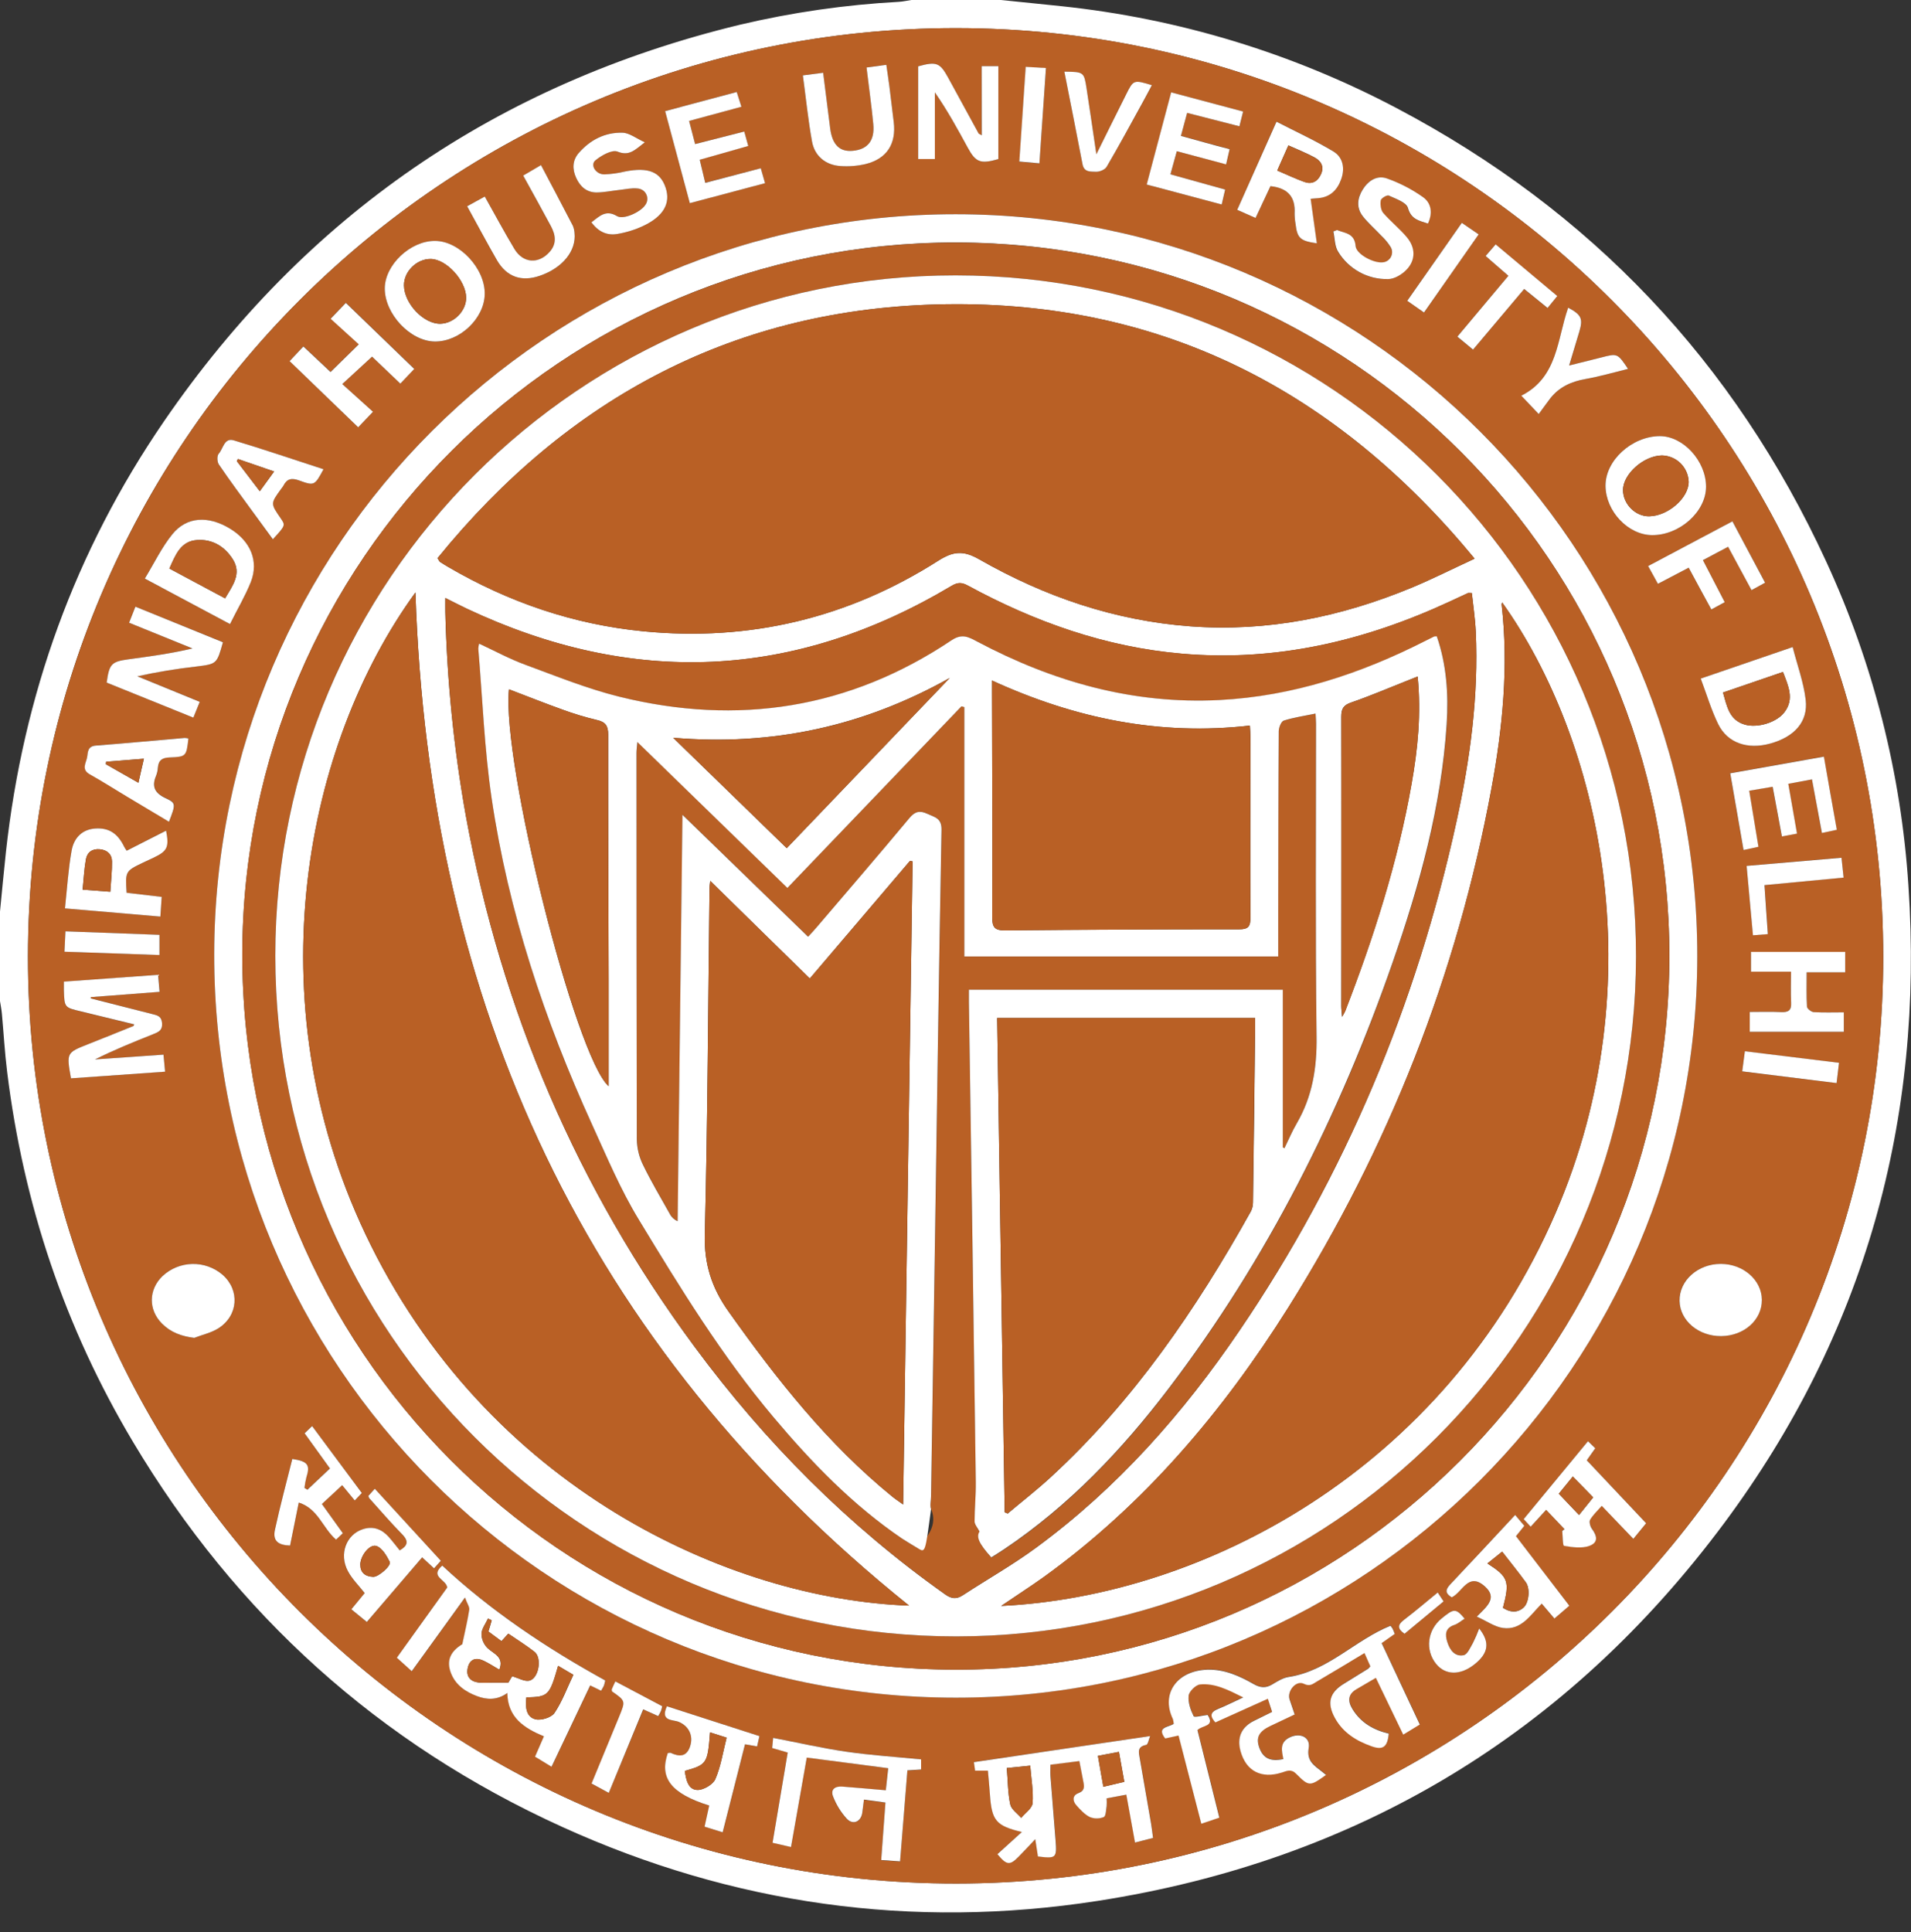 <svg width="91" height="92" viewBox="0 0 91 92" fill="none" xmlns="http://www.w3.org/2000/svg">
<rect x="0" y="0" width="91" height="92" fill="#333333" stroke="none"/>
<g clip-path="url(#clip0_618_17)">
<path d="M0 43.401C0.094 42.447 0.181 41.492 0.285 40.539C1.105 33.093 3.571 26.241 7.808 20.061C14.527 10.27 23.672 3.975 35.241 1.176C37.725 0.589 40.256 0.225 42.805 0.087C43.005 0.075 43.199 0.029 43.401 0H47.66C48.616 0.101 49.572 0.19 50.527 0.293C56.123 0.879 61.554 2.531 66.528 5.16C75.766 10.035 82.576 17.223 86.956 26.722C89.201 31.583 90.53 36.816 90.877 42.159C91.629 53.337 88.786 63.522 82.106 72.513C74.642 82.552 64.635 88.585 52.258 90.504C43.436 91.871 34.897 90.672 26.764 86.976C18.05 83.015 11.242 76.876 6.335 68.651C3.087 63.208 1.115 57.317 0.34 51.03C0.225 50.108 0.174 49.181 0.089 48.255C0.071 48.055 0.03 47.863 0 47.66V43.401ZM89.677 45.536C89.667 21.123 69.917 1.349 45.531 1.339C21.129 1.328 1.342 21.113 1.33 45.542C1.318 69.896 21.147 89.689 45.54 89.675C69.916 89.662 89.688 69.889 89.677 45.536Z" fill="white"/>
<path d="M89.677 45.536C89.688 69.889 69.916 89.662 45.54 89.675C21.147 89.689 1.318 69.896 1.333 45.542C1.345 21.116 21.132 1.328 45.531 1.339C69.917 1.349 89.667 21.123 89.677 45.536ZM45.507 80.825C64.983 80.835 80.805 65.029 80.823 45.542C80.842 26.035 65.035 10.211 45.517 10.198C26.061 10.188 10.223 25.992 10.201 45.429C10.18 64.985 25.971 80.82 45.507 80.827V80.825ZM60.577 81.503L59.734 81.909C59.119 82.213 58.895 82.709 59.081 83.368C59.347 84.315 60.072 84.686 61.051 84.376C61.289 84.3 61.485 84.192 61.73 84.441C62.339 85.055 62.382 85.039 63.15 84.491C63.082 84.436 63.018 84.383 62.953 84.332C62.589 84.047 62.214 83.825 62.324 83.211C62.415 82.695 61.911 82.471 61.42 82.704C60.929 82.937 61.041 83.348 61.116 83.736C60.499 83.872 60.146 83.695 59.967 83.18C59.802 82.708 59.956 82.415 60.503 82.158C60.88 81.981 61.257 81.801 61.655 81.613C61.565 81.345 61.49 81.123 61.414 80.903C61.278 80.504 61.718 79.969 62.09 80.151C62.395 80.299 62.524 80.151 62.705 80.05C63.455 79.61 64.198 79.158 64.979 78.689C65.096 78.952 65.182 79.145 65.258 79.319C65.229 79.361 65.195 79.399 65.157 79.433C64.771 79.675 64.383 79.915 63.995 80.153C63.319 80.571 63.183 81.077 63.569 81.776C63.954 82.475 64.597 82.875 65.333 83.134C65.863 83.32 66.08 83.16 66.136 82.525C65.414 82.354 64.799 82.006 64.4 81.346C64.171 80.967 64.198 80.643 64.608 80.404C64.897 80.238 65.184 80.066 65.521 79.87C65.961 80.782 66.382 81.656 66.825 82.574L67.614 82.091L65.798 78.216L66.421 77.777C66.383 77.675 66.357 77.602 66.32 77.529C66.29 77.48 66.256 77.433 66.219 77.389C64.519 78.078 63.244 79.544 61.364 79.829C61.091 79.87 60.83 80.039 60.584 80.185C60.272 80.371 60.011 80.342 59.697 80.164C59.019 79.776 58.304 79.454 57.498 79.48C56.07 79.524 55.267 80.613 55.854 81.826C55.878 81.902 55.891 81.981 55.894 82.061C55.635 82.23 55.055 82.201 55.489 82.754L56.126 82.617C56.489 84.019 56.845 85.398 57.211 86.816L58.068 86.526C57.712 85.106 57.366 83.718 57.026 82.357C57.248 82.119 57.881 82.2 57.51 81.635C57.273 81.661 56.881 81.767 56.847 81.697C56.699 81.398 56.571 81.037 56.607 80.717C56.631 80.514 56.941 80.204 57.147 80.185C57.852 80.116 58.472 80.434 59.206 80.8C58.729 81.022 58.374 81.206 58.006 81.352C57.638 81.498 57.61 81.697 57.879 81.991L60.379 80.865C60.447 81.109 60.506 81.291 60.577 81.505V81.503ZM21.295 75.583L18.905 78.923L19.615 79.564L22.15 76.056C22.258 76.345 22.377 76.501 22.353 76.635C22.274 77.153 22.15 77.664 22.021 78.279C21.462 78.619 21.255 79.041 21.474 79.633C21.693 80.225 22.173 80.546 22.716 80.749C23.182 80.927 23.681 80.957 24.165 80.603C24.187 81.771 24.967 82.277 25.908 82.665L25.485 83.635L26.271 84.115L28.11 80.242L28.629 80.495C28.678 80.417 28.723 80.337 28.765 80.254C28.791 80.173 28.811 80.09 28.826 80.007C26.041 78.469 23.402 76.711 21.066 74.537C20.441 75.081 21.253 75.188 21.295 75.583ZM54.766 82.654L46.381 83.89C46.396 83.998 46.416 84.138 46.439 84.296H47.048C47.081 84.686 47.119 85.053 47.144 85.421C47.229 86.672 47.425 86.919 48.665 87.216L47.502 88.271C47.948 88.807 48.097 88.816 48.516 88.385C48.759 88.137 48.996 87.879 49.304 87.558L49.43 88.379C50.292 88.489 50.335 88.453 50.274 87.641C50.194 86.614 50.107 85.589 50.028 84.563C50.014 84.371 50.028 84.176 50.028 84.012L51.403 83.84C51.468 84.181 51.526 84.494 51.589 84.805C51.636 85.045 51.674 85.246 51.357 85.367C51.066 85.476 51.077 85.738 51.262 85.946C51.448 86.154 51.658 86.384 51.904 86.504C52.117 86.59 52.354 86.59 52.566 86.504C52.668 86.463 52.668 86.172 52.702 85.99C52.712 85.865 52.712 85.739 52.702 85.613L53.643 85.444C53.788 86.241 53.919 86.965 54.057 87.724L54.911 87.504C54.875 87.247 54.853 87.03 54.816 86.817C54.639 85.786 54.461 84.755 54.28 83.725C54.23 83.44 54.141 83.157 54.584 83.075C54.669 83.058 54.71 82.791 54.767 82.654H54.766ZM42.293 84.186C42.251 84.564 42.216 84.891 42.178 85.24C41.451 85.178 40.781 85.118 40.111 85.066C39.772 85.038 39.532 85.196 39.667 85.535C39.818 85.928 40.041 86.289 40.325 86.6C40.629 86.916 41.011 86.728 41.063 86.296C41.085 86.104 41.112 85.913 41.141 85.687L42.164 85.827C42.095 86.759 42.029 87.641 41.961 88.565L42.861 88.628C42.98 87.15 43.094 85.727 43.21 84.295L43.862 84.254V83.76C42.655 83.641 41.474 83.565 40.306 83.395C39.137 83.226 38.001 82.964 36.817 82.737C36.799 82.928 36.785 83.071 36.77 83.219L37.51 83.435C37.268 84.871 37.031 86.28 36.788 87.731L37.667 87.934C37.926 86.466 38.174 85.061 38.418 83.675L42.293 84.186ZM3.38 51.339L7.861 51.02L7.785 50.209L4.523 50.439C5.443 49.98 6.375 49.601 7.31 49.229C7.558 49.128 7.752 49.044 7.716 48.698C7.683 48.37 7.48 48.337 7.247 48.278C6.271 48.032 5.295 47.782 4.32 47.533L4.325 47.472L7.605 47.221C7.579 46.924 7.559 46.696 7.534 46.41L3.042 46.739C3.042 46.923 3.042 47.043 3.042 47.155C3.067 47.967 3.068 47.967 3.832 48.149L6.389 48.776C6.359 48.831 6.355 48.852 6.344 48.856C5.625 49.146 4.906 49.438 4.185 49.722C3.164 50.121 3.163 50.118 3.38 51.339ZM60.498 8.863C61.349 8.954 61.688 9.397 61.643 10.161C61.643 10.331 61.658 10.501 61.689 10.668C61.773 11.342 61.913 11.472 62.703 11.586C62.601 10.884 62.508 10.191 62.408 9.465L62.76 9.431C63.336 9.385 63.677 9.04 63.865 8.528C64.052 8.016 63.949 7.487 63.5 7.21C62.634 6.687 61.706 6.264 60.785 5.79L58.916 9.99L59.792 10.377L60.498 8.863ZM3.094 43.249L7.636 43.64C7.659 43.29 7.678 43.012 7.7 42.703L6.031 42.506C5.965 41.484 5.967 41.479 6.811 41.07L7.312 40.829C7.966 40.516 8.056 40.331 7.905 39.545L6.035 40.503C5.993 40.445 5.954 40.385 5.918 40.323C5.606 39.672 5.179 39.401 4.534 39.446C3.97 39.484 3.529 39.829 3.409 40.504C3.252 41.392 3.197 42.299 3.094 43.249ZM31.757 81.237C31.421 81.965 32.043 81.862 32.324 81.98C32.798 82.183 33.034 82.623 32.862 83.146C32.691 83.669 32.348 83.644 31.943 83.456C31.904 83.438 31.847 83.456 31.803 83.465C31.385 84.656 31.97 85.399 33.775 85.962C33.704 86.282 33.634 86.607 33.554 86.97L34.415 87.237C34.78 85.8 35.131 84.421 35.481 83.047L36.057 83.148C36.094 82.982 36.129 82.831 36.167 82.658L31.757 81.237ZM46.748 3.149V6.442C46.646 6.384 46.609 6.375 46.596 6.352C46.109 5.464 45.623 4.575 45.138 3.685C44.757 2.985 44.589 2.919 43.719 3.158V7.57H44.517V4.397C45.125 5.262 45.603 6.148 46.086 7.033C46.465 7.731 46.688 7.818 47.541 7.574V3.149H46.748ZM6.447 28.885L6.148 29.649L9.167 30.873C8.136 31.118 7.121 31.253 6.106 31.391C5.308 31.499 5.201 31.613 5.079 32.499L9.211 34.164L9.515 33.414L6.541 32.197C7.469 31.993 8.408 31.837 9.353 31.731C10.328 31.609 10.328 31.614 10.619 30.577L6.447 28.885ZM10.952 29.712C11.304 29.007 11.677 28.38 11.939 27.71C12.33 26.715 11.925 25.761 10.945 25.168C9.908 24.54 8.886 24.591 8.2 25.439C7.693 26.068 7.335 26.819 6.892 27.546L10.952 29.712ZM80.989 32.308C81.275 33.066 81.49 33.798 81.821 34.474C82.264 35.377 83.221 35.698 84.301 35.399C85.451 35.082 86.108 34.363 85.987 33.323C85.886 32.486 85.588 31.674 85.367 30.807L80.989 32.308ZM72.15 72.128C71.085 73.274 70.071 74.366 69.05 75.439C68.781 75.721 68.852 75.881 69.127 76.048C69.646 75.799 69.915 74.818 70.707 75.53C71.315 76.074 70.818 76.471 70.32 76.967C70.801 77.183 71.167 77.452 71.564 77.507C72.442 77.627 72.871 76.891 73.412 76.347L74.016 77.057L74.725 76.448L72.185 73.136L72.581 72.644L72.15 72.128ZM9.251 63.696C9.638 63.546 10.062 63.457 10.403 63.238C11.351 62.63 11.425 61.423 10.599 60.693C10.197 60.35 9.684 60.166 9.156 60.178C8.628 60.19 8.123 60.396 7.737 60.757C7.071 61.4 7.058 62.356 7.711 63.013C8.125 63.43 8.634 63.62 9.251 63.696ZM81.959 63.613C83.05 63.602 83.9 62.845 83.893 61.889C83.888 60.947 83.009 60.177 81.937 60.177C80.845 60.177 79.957 60.972 79.975 61.936C79.996 62.871 80.882 63.623 81.963 63.613H81.959ZM81.237 23.176C81.237 21.947 80.147 20.758 79.028 20.765C77.703 20.774 76.437 21.936 76.449 23.133C76.461 24.329 77.523 25.465 78.663 25.477C79.978 25.488 81.241 24.36 81.241 23.176H81.237ZM20.712 11.47C19.543 11.47 18.331 12.61 18.323 13.726C18.314 14.949 19.534 16.25 20.702 16.261C21.891 16.276 23.061 15.167 23.083 14.007C23.104 12.789 21.877 11.474 20.712 11.47ZM83.323 49.123H87.802V48.198C87.301 48.198 86.83 48.215 86.363 48.186C86.247 48.178 86.051 48.022 86.046 47.926C86.015 47.395 86.031 46.861 86.031 46.292H87.866V45.319H83.382V46.263H85.282C85.282 46.802 85.263 47.277 85.288 47.741C85.308 48.111 85.149 48.202 84.81 48.186C84.325 48.161 83.84 48.179 83.318 48.179L83.323 49.123ZM19.064 18.264L19.728 17.554L16.471 14.411L15.747 15.167C16.211 15.589 16.642 15.978 17.087 16.384L15.743 17.702L14.448 16.485L13.791 17.194L17.054 20.343L17.758 19.604L16.296 18.285L17.715 16.979L19.064 18.264ZM74.504 72.803L74.391 72.877C74.418 73.126 74.41 73.578 74.479 73.587C74.873 73.656 75.324 73.722 75.683 73.587C76.099 73.435 76.079 73.14 75.794 72.756C75.717 72.655 75.664 72.433 75.721 72.34C75.863 72.105 76.074 71.911 76.275 71.68L77.778 73.264L78.386 72.522L75.562 69.525L75.968 68.952L75.62 68.617L72.559 72.326L72.892 72.686L73.628 71.881L74.504 72.803ZM35.441 6.263L33.101 6.858C32.999 6.463 32.911 6.129 32.814 5.755L35.305 5.081C35.218 4.809 35.155 4.608 35.082 4.378L31.673 5.29L32.849 9.67L36.431 8.721L36.228 8.011L33.583 8.698C33.482 8.293 33.405 7.954 33.32 7.598L35.631 6.946C35.563 6.703 35.51 6.512 35.441 6.263ZM86.284 37.107C86.445 37.98 86.595 38.8 86.752 39.654L87.462 39.502C87.259 38.323 87.056 37.199 86.847 36.02L82.385 36.814C82.602 38.06 82.807 39.248 83.02 40.465L83.73 40.312C83.581 39.409 83.44 38.55 83.29 37.642L84.406 37.454C84.557 38.265 84.697 39.02 84.846 39.819L85.566 39.685C85.421 38.859 85.289 38.102 85.151 37.313L86.284 37.107ZM56.53 5.374L59.024 6.015C59.09 5.755 59.14 5.551 59.201 5.312L55.774 4.399C55.375 5.9 55 7.315 54.609 8.788L58.18 9.735C58.242 9.469 58.29 9.265 58.345 9.025L55.739 8.299C55.846 7.908 55.942 7.574 56.044 7.199L58.39 7.82C58.453 7.55 58.501 7.345 58.557 7.097C58.136 6.985 57.763 6.886 57.391 6.785C57.019 6.684 56.652 6.582 56.239 6.466C56.338 6.084 56.428 5.754 56.53 5.374ZM17.543 71.219C17.551 71.256 17.563 71.292 17.579 71.326C18.101 71.902 18.606 72.493 19.15 73.05C19.491 73.397 19.398 73.605 19.035 73.818C18.85 73.59 18.689 73.374 18.509 73.174C18.178 72.805 17.777 72.648 17.28 72.808C16.485 73.06 16.125 73.994 16.571 74.809C16.773 75.184 17.089 75.495 17.366 75.85L16.732 76.623L17.467 77.224C18.335 76.214 19.214 75.189 20.104 74.148L20.669 74.673L20.991 74.311L17.847 70.882L17.543 71.219ZM22.246 9.82C22.741 10.715 23.189 11.563 23.672 12.392C24.137 13.189 24.841 13.428 25.708 13.13C26.794 12.757 27.455 11.943 27.362 11.089C27.354 10.971 27.325 10.856 27.278 10.749C26.783 9.796 26.28 8.847 25.763 7.864L24.915 8.362C25.373 9.197 25.807 9.979 26.233 10.766C26.455 11.179 26.526 11.597 26.181 11.989C25.654 12.589 24.911 12.546 24.496 11.856C24.012 11.045 23.568 10.217 23.086 9.362C22.806 9.513 22.56 9.649 22.246 9.82ZM63.669 10.952L63.485 11.02C63.557 11.347 63.545 11.729 63.716 11.991C63.964 12.397 64.314 12.73 64.731 12.958C65.148 13.186 65.618 13.3 66.094 13.289C66.386 13.289 66.739 13.076 66.956 12.855C67.407 12.396 67.409 11.805 66.983 11.296C66.638 10.883 66.205 10.545 65.856 10.135C65.739 9.997 65.709 9.73 65.742 9.54C65.759 9.439 66.04 9.272 66.121 9.311C66.457 9.466 66.962 9.632 67.034 9.897C67.189 10.454 67.572 10.505 67.988 10.643C68.222 10.151 68.15 9.671 67.759 9.391C67.228 9.015 66.648 8.714 66.035 8.497C65.567 8.33 65.149 8.598 64.881 9.026C64.613 9.454 64.577 9.899 64.891 10.304C65.15 10.632 65.474 10.912 65.761 11.216C65.936 11.378 66.09 11.562 66.218 11.763C66.262 11.836 66.286 11.919 66.288 12.004C66.29 12.089 66.269 12.174 66.228 12.248C66.186 12.323 66.126 12.386 66.053 12.43C65.98 12.474 65.897 12.498 65.812 12.499C65.398 12.538 64.583 12.112 64.55 11.721C64.502 11.096 64.04 11.112 63.669 10.952ZM41.264 3.215C41.376 4.147 41.503 5.032 41.586 5.92C41.658 6.697 41.312 7.116 40.608 7.18C39.982 7.238 39.631 6.891 39.533 6.117C39.422 5.25 39.314 4.383 39.198 3.465L38.23 3.589C38.375 4.672 38.48 5.712 38.665 6.738C38.789 7.432 39.317 7.862 40.019 7.905C40.422 7.934 40.828 7.901 41.221 7.808C42.235 7.554 42.685 6.844 42.558 5.8C42.487 5.23 42.422 4.66 42.35 4.091C42.308 3.764 42.257 3.44 42.206 3.084L41.264 3.215ZM28.163 10.584C28.493 11.041 28.914 11.218 29.388 11.14C29.819 11.069 30.238 10.939 30.632 10.754C31.596 10.299 31.942 9.674 31.699 8.945C31.446 8.179 30.87 7.95 29.773 8.163C29.445 8.242 29.111 8.289 28.775 8.303C28.362 8.303 28.087 7.849 28.356 7.63C28.643 7.395 29.143 7.112 29.401 7.217C29.972 7.447 30.228 7.137 30.704 6.776C30.29 6.587 29.972 6.33 29.648 6.32C28.817 6.294 28.106 6.657 27.559 7.283C27.255 7.632 27.242 8.047 27.436 8.47C27.63 8.893 27.938 9.165 28.407 9.163C28.774 9.163 29.141 9.081 29.509 9.041C29.792 9.011 30.082 8.94 30.359 8.974C30.448 8.979 30.535 9.008 30.61 9.058C30.684 9.108 30.744 9.178 30.782 9.259C30.82 9.341 30.834 9.431 30.824 9.521C30.814 9.61 30.78 9.695 30.726 9.766C30.505 10.096 29.698 10.476 29.382 10.287C28.842 9.966 28.55 10.298 28.163 10.584ZM15.405 22.34C13.953 21.87 12.548 21.39 11.126 20.965C10.667 20.828 10.619 21.371 10.408 21.605C10.323 21.701 10.333 21.991 10.416 22.112C10.941 22.879 11.496 23.623 12.039 24.375C12.352 24.806 12.669 25.235 12.99 25.674C13.598 25.014 13.598 25.014 13.358 24.672C12.876 23.974 12.876 23.974 13.375 23.286C13.418 23.234 13.457 23.179 13.492 23.121C13.659 22.79 13.886 22.746 14.235 22.873C14.975 23.14 14.983 23.12 15.405 22.34ZM8.973 35.162C8.916 35.144 8.858 35.133 8.798 35.129C7.386 35.251 5.975 35.39 4.563 35.492C4.192 35.52 4.186 35.778 4.158 36.017C4.121 36.302 3.848 36.618 4.28 36.86C4.87 37.188 5.438 37.552 6.017 37.9C6.693 38.306 7.368 38.711 8.052 39.117C8.379 38.271 8.398 38.231 7.884 37.991C7.37 37.752 7.219 37.445 7.435 36.932C7.485 36.806 7.515 36.672 7.523 36.537C7.553 36.185 7.732 36.068 8.084 36.054C8.868 36.03 8.867 36.011 8.973 35.162ZM13.919 69.462C13.637 70.598 13.338 71.704 13.093 72.824C12.98 73.344 13.223 73.561 13.811 73.584C13.948 72.904 14.086 72.223 14.226 71.534C15.155 71.829 15.353 72.735 16.003 73.299L16.326 72.995C15.963 72.488 15.653 72.056 15.327 71.604L16.295 70.708L16.892 71.434L17.229 71.08L14.863 67.895L14.501 68.235C14.907 68.804 15.302 69.351 15.709 69.911L14.633 70.925L14.494 70.836C14.513 70.668 14.543 70.5 14.585 70.335C14.777 69.742 14.666 69.564 13.919 69.462ZM80.414 27.027C80.785 27.711 81.124 28.346 81.494 29.019L82.13 28.673C81.777 27.992 81.444 27.355 81.091 26.672L82.295 26.031L83.411 28.095L84.056 27.741L82.5 24.82L78.487 26.949C78.66 27.263 78.792 27.51 78.953 27.794L80.414 27.027ZM50.683 3.411C50.979 4.913 51.272 6.368 51.55 7.826C51.625 8.217 51.949 8.163 52.184 8.177C52.355 8.187 52.618 8.076 52.698 7.941C53.295 6.921 53.857 5.88 54.429 4.845C54.571 4.588 54.707 4.326 54.85 4.058C53.977 3.796 53.976 3.796 53.614 4.523C53.166 5.421 52.719 6.321 52.208 7.348C52.04 6.213 51.897 5.218 51.743 4.226C51.615 3.423 51.615 3.424 50.683 3.411ZM73.273 19.712C73.476 19.432 73.646 19.197 73.824 18.97C74.252 18.425 74.824 18.164 75.502 18.045C76.18 17.926 76.84 17.73 77.53 17.562C77.029 16.819 77.03 16.82 76.245 17.022C75.766 17.145 75.284 17.262 74.724 17.402C74.909 16.788 75.061 16.287 75.21 15.788C75.394 15.17 75.311 14.985 74.679 14.649C74.144 16.159 74.189 17.959 72.448 18.839L73.273 19.712ZM71.829 13.131L69.395 16.032C69.669 16.258 69.894 16.446 70.141 16.649L72.575 13.761L73.69 14.666L74.152 14.099L71.217 11.635L70.74 12.188L71.829 13.131ZM83.172 41.226C83.274 42.365 83.375 43.43 83.477 44.527L84.186 44.471C84.133 43.685 84.085 42.938 84.026 42.139L87.79 41.779L87.689 40.834L83.172 41.226ZM28.99 85.359L30.634 81.387L31.348 81.708C31.403 81.607 31.45 81.539 31.479 81.464C31.504 81.39 31.524 81.314 31.539 81.237L29.308 80.057C29.232 80.221 29.181 80.325 29.138 80.432C29.128 80.459 29.145 80.496 29.15 80.534C29.799 80.984 29.799 80.983 29.492 81.726L28.173 84.919L28.99 85.359ZM67.808 14.882L70.412 11.155L69.611 10.606C68.724 11.873 67.876 13.084 67.013 14.317L67.808 14.882ZM49.496 7.784C49.597 6.263 49.706 4.769 49.812 3.246L48.847 3.189C48.745 4.715 48.644 6.187 48.543 7.698L49.496 7.784ZM7.594 44.507L3.117 44.341L3.071 45.311L7.594 45.469V44.507ZM87.457 51.564C87.499 51.209 87.534 50.922 87.572 50.604L83.089 50.053C83.043 50.409 83.006 50.684 82.963 51.009L87.457 51.564ZM70.438 77.533C70.353 77.764 70.256 77.989 70.146 78.209C70.019 78.427 69.883 78.763 69.701 78.801C69.275 78.888 69.037 78.551 68.918 78.171C68.805 77.816 68.817 77.508 69.259 77.36C69.432 77.303 69.579 77.167 69.745 77.063C69.322 76.563 69.238 76.567 68.642 77.058C67.966 77.612 67.855 78.558 68.388 79.218C68.835 79.767 69.553 79.77 70.228 79.225C70.868 78.712 70.969 78.203 70.438 77.533ZM68.464 75.818C67.898 76.28 67.391 76.716 66.858 77.121C66.544 77.359 66.539 77.545 66.883 77.784C67.503 77.27 68.119 76.76 68.741 76.243C68.651 76.096 68.574 75.987 68.464 75.818Z" fill="#B96025"/>
<path d="M45.506 80.827C25.971 80.82 10.18 64.985 10.201 45.429C10.223 25.992 26.061 10.188 45.517 10.2C65.035 10.213 80.842 26.037 80.823 45.544C80.804 65.031 64.983 80.837 45.506 80.827ZM79.493 45.531C79.51 26.771 64.325 11.573 45.543 11.545C26.801 11.515 11.56 26.697 11.54 45.419C11.517 64.257 26.686 79.473 45.51 79.491C64.243 79.514 79.476 64.291 79.493 45.531Z" fill="white"/>
<path d="M60.577 81.505C60.506 81.291 60.446 81.109 60.374 80.879L57.875 82.004C57.606 81.71 57.625 81.516 58.002 81.365C58.378 81.214 58.724 81.035 59.202 80.814C58.468 80.448 57.847 80.129 57.143 80.198C56.94 80.217 56.626 80.527 56.603 80.731C56.567 81.05 56.694 81.411 56.842 81.71C56.877 81.78 57.268 81.674 57.506 81.648C57.877 82.213 57.244 82.132 57.022 82.37C57.362 83.731 57.707 85.116 58.063 86.539L57.206 86.829C56.84 85.409 56.484 84.032 56.121 82.63L55.485 82.768C55.055 82.214 55.635 82.243 55.89 82.074C55.887 81.994 55.874 81.915 55.85 81.839C55.263 80.622 56.066 79.537 57.493 79.493C58.3 79.469 59.014 79.789 59.693 80.177C60.006 80.355 60.268 80.385 60.58 80.198C60.826 80.052 61.087 79.883 61.36 79.842C63.24 79.557 64.515 78.091 66.214 77.402C66.251 77.446 66.285 77.493 66.316 77.542C66.353 77.615 66.379 77.693 66.417 77.79L65.793 78.229L67.61 82.105L66.821 82.587C66.377 81.674 65.957 80.796 65.517 79.883C65.182 80.079 64.895 80.251 64.604 80.417C64.189 80.656 64.167 80.98 64.396 81.359C64.795 82.019 65.41 82.367 66.132 82.538C66.075 83.172 65.858 83.332 65.329 83.147C64.593 82.888 63.953 82.498 63.565 81.789C63.176 81.08 63.315 80.581 63.99 80.167C64.378 79.927 64.765 79.687 65.153 79.447C65.191 79.412 65.225 79.374 65.254 79.332C65.178 79.159 65.092 78.965 64.975 78.702C64.194 79.171 63.454 79.623 62.701 80.063C62.52 80.165 62.387 80.313 62.086 80.165C61.715 79.982 61.275 80.517 61.41 80.916C61.486 81.137 61.561 81.359 61.651 81.626C61.252 81.814 60.876 81.994 60.499 82.171C59.952 82.428 59.797 82.721 59.963 83.194C60.142 83.708 60.495 83.885 61.112 83.749C61.038 83.361 60.92 82.955 61.416 82.717C61.912 82.479 62.411 82.705 62.319 83.224C62.21 83.844 62.585 84.061 62.949 84.346C63.014 84.396 63.078 84.447 63.146 84.504C62.382 85.052 62.334 85.069 61.726 84.454C61.481 84.206 61.285 84.313 61.047 84.389C60.068 84.701 59.343 84.328 59.076 83.381C58.891 82.722 59.115 82.221 59.729 81.922L60.577 81.505Z" fill="white"/>
<path d="M21.295 75.583C21.253 75.188 20.44 75.076 21.06 74.538C23.392 76.712 26.035 78.47 28.82 80.007C28.805 80.091 28.785 80.174 28.759 80.255C28.717 80.338 28.672 80.418 28.623 80.496L28.104 80.243L26.264 84.116L25.478 83.636L25.901 82.666C24.96 82.278 24.177 81.772 24.158 80.604C23.674 80.958 23.175 80.928 22.709 80.75C22.166 80.547 21.683 80.218 21.466 79.634C21.25 79.05 21.455 78.62 22.014 78.281C22.143 77.665 22.267 77.154 22.346 76.636C22.366 76.502 22.244 76.346 22.143 76.057L19.608 79.565L18.898 78.924L21.295 75.583ZM23.415 77.143L23.238 77.061C23.128 77.302 22.94 77.539 22.928 77.786C22.932 78.035 23.031 78.274 23.205 78.454C23.497 78.743 24.016 78.866 23.779 79.495C23.522 79.347 23.286 79.191 23.033 79.07C22.713 78.915 22.417 78.957 22.296 79.328C22.184 79.674 22.285 79.99 22.671 80.082C22.926 80.142 23.204 80.107 23.471 80.11C23.71 80.11 23.948 80.11 24.206 80.11L24.385 79.806C24.689 79.891 24.969 80.066 25.202 80.017C25.656 79.915 25.822 78.934 25.45 78.642C25.058 78.337 24.632 78.072 24.203 77.779L23.878 78.136C23.655 77.97 23.454 77.821 23.257 77.677C23.323 77.473 23.367 77.309 23.416 77.143H23.415ZM25.064 80.813C25.013 81.273 25.046 81.734 25.49 81.854C25.758 81.926 26.252 81.775 26.403 81.557C26.772 81.01 27.003 80.37 27.303 79.738L26.578 79.31C26.17 80.733 26.113 80.789 25.065 80.813H25.064Z" fill="white"/>
<path d="M54.767 82.654C54.71 82.791 54.665 83.06 54.58 83.075C54.137 83.157 54.226 83.44 54.276 83.725C54.455 84.755 54.634 85.786 54.812 86.817C54.849 87.03 54.871 87.247 54.907 87.504L54.049 87.724C53.911 86.963 53.78 86.241 53.635 85.444L52.697 85.619C52.706 85.745 52.706 85.871 52.697 85.996C52.667 86.178 52.662 86.469 52.561 86.511C52.349 86.596 52.111 86.596 51.899 86.511C51.653 86.39 51.447 86.164 51.257 85.952C51.068 85.74 51.06 85.482 51.351 85.373C51.669 85.252 51.631 85.051 51.584 84.811C51.521 84.5 51.463 84.187 51.398 83.846L50.023 84.018C50.023 84.182 50.011 84.377 50.023 84.569C50.102 85.595 50.189 86.62 50.268 87.647C50.33 88.459 50.287 88.495 49.425 88.386L49.299 87.564C48.995 87.889 48.753 88.143 48.511 88.392C48.089 88.822 47.94 88.814 47.497 88.277L48.66 87.222C47.422 86.925 47.226 86.678 47.139 85.428C47.114 85.059 47.076 84.692 47.043 84.302H46.434C46.411 84.141 46.391 83.998 46.376 83.896L54.767 82.654ZM47.943 84.175C47.995 84.809 47.992 85.371 48.106 85.907C48.158 86.148 48.446 86.337 48.627 86.549C48.817 86.316 49.152 86.094 49.17 85.847C49.214 85.275 49.106 84.689 49.057 84.063L47.943 84.175ZM52.281 83.596C52.374 84.124 52.454 84.579 52.54 85.069L53.539 84.832C53.449 84.325 53.369 83.888 53.283 83.406L52.281 83.596Z" fill="white"/>
<path d="M42.296 84.186L38.418 83.679C38.174 85.062 37.927 86.468 37.667 87.938L36.788 87.736C37.031 86.284 37.268 84.875 37.51 83.439L36.77 83.223C36.785 83.075 36.799 82.932 36.817 82.741C38.001 82.969 39.15 83.231 40.306 83.4C41.462 83.568 42.655 83.645 43.862 83.764V84.246L43.21 84.287C43.094 85.719 42.98 87.142 42.861 88.62L41.962 88.557C42.029 87.636 42.095 86.754 42.164 85.819L41.141 85.679C41.112 85.91 41.085 86.101 41.063 86.287C41.011 86.724 40.627 86.912 40.325 86.592C40.043 86.281 39.82 85.921 39.67 85.53C39.535 85.191 39.771 85.033 40.114 85.061C40.784 85.113 41.454 85.173 42.181 85.235C42.219 84.891 42.255 84.564 42.296 84.186Z" fill="white"/>
<path d="M3.38 51.339C3.163 50.122 3.164 50.122 4.191 49.717C4.912 49.433 5.631 49.141 6.35 48.851C6.361 48.851 6.365 48.825 6.394 48.771L3.839 48.148C3.07 47.965 3.069 47.965 3.042 47.153C3.042 47.037 3.042 46.921 3.042 46.736L7.528 46.411C7.552 46.694 7.573 46.918 7.599 47.222L4.325 47.473L4.32 47.535C5.295 47.783 6.271 48.033 7.247 48.279C7.479 48.338 7.683 48.371 7.716 48.699C7.75 49.045 7.556 49.132 7.31 49.23C6.375 49.602 5.443 49.981 4.522 50.44L7.785 50.212L7.861 51.023L3.38 51.339Z" fill="white"/>
<path d="M60.498 8.863L59.789 10.377L58.916 9.99L60.786 5.795C61.707 6.27 62.635 6.693 63.501 7.215C63.95 7.488 64.055 8.011 63.866 8.533C63.678 9.055 63.337 9.39 62.761 9.436L62.412 9.464C62.513 10.19 62.609 10.884 62.707 11.585C61.914 11.471 61.774 11.341 61.693 10.667C61.663 10.499 61.647 10.33 61.647 10.16C61.688 9.397 61.35 8.954 60.498 8.863ZM60.821 8.119C61.277 8.313 61.685 8.508 62.108 8.659C62.456 8.784 62.73 8.659 62.896 8.313C63.072 7.945 62.919 7.675 62.611 7.502C62.218 7.288 61.799 7.124 61.351 6.921C61.166 7.345 61.004 7.707 60.821 8.119Z" fill="white"/>
<path d="M3.094 43.249C3.195 42.299 3.252 41.392 3.409 40.504C3.529 39.829 3.97 39.484 4.534 39.446C5.179 39.401 5.606 39.672 5.918 40.323C5.954 40.385 5.992 40.445 6.034 40.503L7.909 39.548C8.061 40.334 7.971 40.519 7.317 40.832L6.811 41.069C5.967 41.475 5.965 41.483 6.03 42.505L7.7 42.702C7.678 43.011 7.659 43.289 7.636 43.639L3.094 43.249ZM5.253 42.456C5.286 41.918 5.34 41.467 5.333 41.016C5.328 40.672 5.106 40.469 4.751 40.434C4.396 40.4 4.149 40.577 4.09 40.915C4.009 41.371 3.988 41.839 3.933 42.356L5.253 42.456Z" fill="white"/>
<path d="M31.757 81.237L36.164 82.657C36.126 82.83 36.091 82.981 36.053 83.147L35.477 83.046C35.128 84.42 34.777 85.799 34.412 87.236L33.551 86.969C33.631 86.606 33.701 86.281 33.772 85.961C31.967 85.398 31.382 84.655 31.8 83.464C31.844 83.464 31.901 83.437 31.939 83.455C32.345 83.643 32.694 83.658 32.862 83.145C33.031 82.632 32.798 82.178 32.324 81.979C32.044 81.862 31.421 81.965 31.757 81.237ZM32.611 84.314C32.669 84.74 32.768 85.201 33.201 85.221C33.491 85.233 33.949 84.965 34.062 84.706C34.325 84.097 34.424 83.425 34.601 82.73L33.81 82.478C33.698 83.963 33.666 84.016 32.611 84.314Z" fill="white"/>
<path d="M46.748 3.149H47.541V7.574C46.688 7.818 46.465 7.731 46.085 7.033C45.603 6.148 45.12 5.262 44.517 4.397V7.57H43.723V3.158C44.589 2.919 44.757 2.985 45.142 3.685C45.628 4.574 46.114 5.463 46.599 6.352C46.613 6.375 46.652 6.384 46.752 6.442L46.748 3.149Z" fill="white"/>
<path d="M6.448 28.885L10.616 30.579C10.325 31.616 10.325 31.611 9.35 31.733C8.405 31.839 7.466 31.995 6.538 32.199L9.512 33.416L9.208 34.166L5.08 32.499C5.201 31.613 5.308 31.5 6.106 31.391C7.12 31.253 8.134 31.118 9.167 30.873L6.148 29.649L6.448 28.885Z" fill="white"/>
<path d="M10.952 29.712L6.896 27.546C7.339 26.819 7.696 26.068 8.204 25.439C8.89 24.591 9.912 24.54 10.949 25.168C11.929 25.761 12.334 26.715 11.943 27.71C11.675 28.38 11.302 29.007 10.952 29.712ZM10.719 28.488C11.086 27.867 11.519 27.31 11.084 26.625C10.699 26.017 10.114 25.66 9.385 25.712C8.598 25.766 8.359 26.422 8.067 27.069L10.719 28.488Z" fill="white"/>
<path d="M80.987 32.308L85.365 30.807C85.586 31.674 85.888 32.486 85.986 33.323C86.106 34.363 85.449 35.082 84.299 35.4C83.219 35.698 82.262 35.377 81.819 34.474C81.488 33.798 81.273 33.066 80.987 32.308ZM82.048 32.971C82.235 33.631 82.342 34.281 83.089 34.499C83.692 34.673 84.611 34.398 84.975 33.905C85.454 33.272 85.157 32.663 84.903 31.992L82.048 32.971Z" fill="white"/>
<path d="M72.15 72.128L72.585 72.645L72.189 73.137L74.729 76.449L74.02 77.058L73.416 76.348C72.875 76.892 72.446 77.629 71.568 77.508C71.171 77.453 70.805 77.184 70.324 76.968C70.822 76.472 71.316 76.075 70.711 75.531C69.919 74.822 69.65 75.8 69.131 76.049C68.856 75.882 68.785 75.722 69.054 75.44C70.071 74.366 71.085 73.274 72.15 72.128ZM71.53 73.874L70.829 74.437C71.831 75.081 71.901 75.291 71.57 76.55C71.89 76.758 72.225 76.81 72.536 76.55C72.809 76.323 72.877 75.63 72.657 75.333C72.291 74.83 71.896 74.348 71.53 73.874Z" fill="white"/>
<path d="M9.251 63.696C8.633 63.62 8.124 63.43 7.711 63.013C7.058 62.356 7.071 61.4 7.737 60.757C8.123 60.396 8.628 60.19 9.156 60.178C9.684 60.166 10.197 60.35 10.599 60.693C11.425 61.423 11.351 62.631 10.403 63.238C10.061 63.457 9.633 63.546 9.251 63.696Z" fill="white"/>
<path d="M81.963 63.613C80.882 63.623 79.996 62.874 79.979 61.934C79.961 60.97 80.849 60.174 81.942 60.175C83.013 60.175 83.892 60.945 83.898 61.887C83.904 62.845 83.051 63.602 81.963 63.613Z" fill="white"/>
<path d="M81.24 23.176C81.24 24.36 79.978 25.488 78.667 25.477C77.527 25.467 76.464 24.341 76.453 23.133C76.442 21.924 77.707 20.774 79.032 20.765C80.151 20.758 81.24 21.947 81.24 23.176ZM79.136 21.684C78.274 21.696 77.295 22.563 77.287 23.321C77.28 23.992 77.872 24.591 78.533 24.581C79.438 24.566 80.43 23.692 80.412 22.925C80.397 22.594 80.257 22.282 80.02 22.052C79.783 21.821 79.467 21.69 79.136 21.684Z" fill="white"/>
<path d="M20.712 11.47C21.877 11.47 23.104 12.788 23.083 14.005C23.061 15.165 21.891 16.273 20.702 16.259C19.534 16.245 18.314 14.941 18.323 13.724C18.331 12.61 19.543 11.465 20.712 11.47ZM19.238 13.588C19.248 14.454 20.175 15.43 20.973 15.414C21.62 15.398 22.209 14.797 22.197 14.162C22.181 13.344 21.248 12.337 20.505 12.331C19.842 12.322 19.229 12.93 19.238 13.588Z" fill="white"/>
<path d="M83.322 49.123V48.179C83.844 48.179 84.329 48.161 84.814 48.186C85.153 48.202 85.312 48.111 85.291 47.741C85.267 47.273 85.285 46.802 85.285 46.263H83.382V45.319H87.866V46.292H86.031C86.031 46.861 86.015 47.395 86.046 47.926C86.051 48.022 86.249 48.178 86.362 48.186C86.83 48.215 87.3 48.198 87.801 48.198V49.123H83.322Z" fill="white"/>
<path d="M19.064 18.264L17.717 16.979L16.298 18.285L17.76 19.604L17.056 20.343L13.791 17.194L14.446 16.495L15.741 17.712L17.085 16.394C16.64 15.989 16.209 15.6 15.745 15.177L16.469 14.421L19.726 17.564L19.064 18.264Z" fill="white"/>
<path d="M74.504 72.803L73.626 71.881L72.89 72.686L72.557 72.326L75.618 68.617L75.965 68.952L75.56 69.525L78.386 72.522L77.778 73.264L76.275 71.693C76.072 71.924 75.863 72.118 75.721 72.353C75.664 72.447 75.721 72.665 75.794 72.769C76.079 73.154 76.098 73.449 75.682 73.6C75.323 73.731 74.871 73.664 74.479 73.6C74.41 73.588 74.418 73.135 74.391 72.89L74.504 72.803ZM74.228 71.116L75.192 72.13C75.443 71.818 75.65 71.561 75.866 71.292L74.895 70.298L74.228 71.116Z" fill="white"/>
<path d="M35.441 6.263C35.51 6.512 35.563 6.703 35.631 6.95L33.32 7.605C33.405 7.961 33.486 8.296 33.583 8.706L36.228 8.011L36.431 8.721L32.849 9.672L31.673 5.292L35.082 4.38C35.155 4.61 35.218 4.811 35.305 5.083L32.814 5.757C32.915 6.131 32.998 6.467 33.101 6.86L35.441 6.263Z" fill="white"/>
<path d="M86.284 37.107L85.157 37.317C85.295 38.106 85.427 38.864 85.572 39.689L84.852 39.823C84.703 39.024 84.563 38.267 84.412 37.458L83.296 37.646C83.446 38.558 83.587 39.413 83.736 40.316L83.026 40.469C82.813 39.247 82.608 38.062 82.392 36.818L86.853 36.024C87.056 37.203 87.259 38.327 87.468 39.506L86.758 39.658C86.6 38.8 86.445 37.98 86.284 37.107Z" fill="white"/>
<path d="M56.53 5.375C56.429 5.755 56.337 6.084 56.235 6.472C56.648 6.586 57.017 6.69 57.387 6.791C57.757 6.893 58.131 6.994 58.553 7.103C58.496 7.351 58.452 7.556 58.386 7.826L56.039 7.2C55.938 7.575 55.846 7.91 55.735 8.3L58.341 9.026C58.285 9.261 58.24 9.465 58.176 9.736L54.605 8.786C54.996 7.313 55.371 5.898 55.77 4.397L59.197 5.31C59.136 5.549 59.086 5.753 59.02 6.013L56.53 5.375Z" fill="white"/>
<path d="M17.543 71.219L17.847 70.88L20.991 74.308L20.669 74.669L20.103 74.145C19.209 75.188 18.33 76.213 17.467 77.221L16.732 76.62L17.366 75.847C17.089 75.492 16.771 75.181 16.57 74.806C16.13 73.995 16.49 73.057 17.28 72.805C17.777 72.645 18.178 72.805 18.509 73.171C18.689 73.374 18.85 73.587 19.035 73.815C19.398 73.602 19.491 73.394 19.15 73.047C18.606 72.493 18.101 71.902 17.578 71.323C17.563 71.29 17.551 71.255 17.543 71.219ZM17.159 74.493C17.159 74.854 17.371 75.059 17.773 75.074C18.02 75.083 18.651 74.539 18.558 74.356C18.411 74.069 18.207 73.716 17.941 73.611C17.616 73.483 17.162 74.059 17.156 74.493H17.159Z" fill="white"/>
<path d="M22.246 9.82C22.559 9.649 22.806 9.516 23.085 9.359C23.566 10.215 24.011 11.046 24.495 11.853C24.91 12.543 25.653 12.586 26.18 11.986C26.524 11.594 26.453 11.175 26.232 10.763C25.809 9.976 25.375 9.194 24.914 8.359L25.762 7.861C26.279 8.844 26.782 9.788 27.277 10.746C27.323 10.855 27.351 10.971 27.358 11.089C27.451 11.944 26.79 12.757 25.704 13.13C24.837 13.428 24.133 13.189 23.668 12.392C23.189 11.56 22.741 10.716 22.246 9.82Z" fill="white"/>
<path d="M63.669 10.952C64.04 11.108 64.502 11.092 64.552 11.714C64.585 12.105 65.4 12.526 65.814 12.492C65.899 12.491 65.982 12.467 66.055 12.423C66.128 12.379 66.189 12.316 66.23 12.241C66.271 12.167 66.291 12.082 66.29 11.997C66.288 11.912 66.264 11.829 66.219 11.756C66.093 11.557 65.942 11.376 65.77 11.215C65.483 10.911 65.162 10.632 64.9 10.303C64.582 9.897 64.625 9.451 64.89 9.025C65.155 8.599 65.576 8.329 66.044 8.496C66.657 8.713 67.237 9.014 67.768 9.39C68.159 9.67 68.231 10.15 67.997 10.643C67.581 10.505 67.198 10.453 67.043 9.896C66.97 9.632 66.465 9.465 66.13 9.31C66.049 9.272 65.768 9.438 65.751 9.539C65.719 9.73 65.751 9.997 65.865 10.134C66.214 10.54 66.647 10.882 66.992 11.294C67.418 11.802 67.416 12.395 66.965 12.854C66.748 13.075 66.395 13.287 66.103 13.288C65.627 13.299 65.157 13.185 64.74 12.957C64.323 12.729 63.973 12.396 63.725 11.99C63.554 11.726 63.566 11.346 63.494 11.019L63.669 10.952Z" fill="white"/>
<path d="M41.264 3.214L42.206 3.086C42.257 3.442 42.307 3.766 42.35 4.093C42.422 4.662 42.487 5.232 42.558 5.802C42.686 6.846 42.236 7.556 41.221 7.81C40.828 7.902 40.423 7.934 40.021 7.905C39.319 7.862 38.792 7.432 38.667 6.738C38.482 5.712 38.377 4.672 38.232 3.589L39.198 3.465C39.314 4.378 39.422 5.25 39.533 6.117C39.634 6.891 39.982 7.238 40.608 7.18C41.313 7.116 41.658 6.697 41.586 5.92C41.503 5.032 41.373 4.147 41.264 3.214Z" fill="white"/>
<path d="M28.163 10.584C28.549 10.298 28.841 9.966 29.38 10.288C29.695 10.477 30.503 10.096 30.724 9.766C30.778 9.695 30.812 9.611 30.822 9.521C30.832 9.432 30.818 9.342 30.78 9.261C30.743 9.179 30.684 9.109 30.61 9.059C30.535 9.009 30.449 8.979 30.36 8.974C30.083 8.941 29.793 9.011 29.51 9.041C29.142 9.081 28.774 9.161 28.407 9.163C27.939 9.163 27.63 8.891 27.437 8.47C27.244 8.05 27.256 7.632 27.56 7.283C28.107 6.657 28.818 6.294 29.649 6.32C29.973 6.33 30.291 6.587 30.705 6.776C30.229 7.137 29.973 7.447 29.402 7.217C29.144 7.116 28.644 7.396 28.357 7.63C28.088 7.849 28.363 8.302 28.776 8.303C29.112 8.289 29.446 8.242 29.773 8.163C30.872 7.95 31.448 8.179 31.7 8.945C31.942 9.674 31.599 10.299 30.633 10.754C30.238 10.94 29.82 11.069 29.389 11.14C28.913 11.219 28.495 11.041 28.163 10.584Z" fill="white"/>
<path d="M15.405 22.341C14.983 23.119 14.975 23.14 14.239 22.873C13.89 22.746 13.663 22.79 13.496 23.121C13.461 23.179 13.422 23.234 13.379 23.286C12.88 23.974 12.88 23.974 13.362 24.672C13.598 25.014 13.598 25.014 12.994 25.674C12.673 25.235 12.356 24.806 12.043 24.375C11.496 23.623 10.941 22.879 10.42 22.112C10.337 21.991 10.327 21.701 10.412 21.605C10.627 21.368 10.671 20.829 11.13 20.965C12.548 21.39 13.953 21.87 15.405 22.341ZM12.371 23.388L13.054 22.448L11.33 21.854L11.277 21.955L12.371 23.388Z" fill="white"/>
<path d="M8.973 35.162C8.872 36.011 8.872 36.03 8.079 36.061C7.727 36.074 7.548 36.191 7.518 36.543C7.51 36.679 7.48 36.812 7.43 36.938C7.214 37.451 7.372 37.76 7.879 37.998C8.386 38.235 8.374 38.277 8.047 39.123C7.363 38.718 6.688 38.312 6.012 37.906C5.433 37.558 4.864 37.196 4.275 36.866C3.843 36.624 4.116 36.308 4.153 36.023C4.184 35.784 4.19 35.526 4.558 35.498C5.972 35.389 7.383 35.255 8.795 35.133C8.855 35.135 8.915 35.145 8.973 35.162ZM6.591 37.267C6.687 36.848 6.762 36.518 6.852 36.123L5.053 36.267L5.04 36.383L6.591 37.267Z" fill="white"/>
<path d="M13.919 69.462C14.666 69.57 14.777 69.747 14.589 70.339C14.547 70.503 14.517 70.671 14.498 70.84L14.637 70.928L15.713 69.914C15.307 69.351 14.915 68.807 14.505 68.239L14.863 67.897L17.229 71.082L16.892 71.436L16.295 70.71L15.328 71.606C15.653 72.058 15.963 72.491 16.326 72.997L16.003 73.302C15.353 72.737 15.155 71.831 14.226 71.536C14.086 72.225 13.948 72.906 13.812 73.585C13.223 73.563 12.98 73.346 13.094 72.826C13.338 71.699 13.637 70.593 13.919 69.462Z" fill="white"/>
<path d="M80.414 27.027L78.949 27.795C78.792 27.511 78.656 27.264 78.483 26.95L82.496 24.821L84.052 27.742L83.407 28.096L82.291 26.032L81.091 26.669C81.443 27.35 81.776 27.988 82.129 28.67L81.493 29.016C81.124 28.345 80.784 27.711 80.414 27.027Z" fill="white"/>
<path d="M50.683 3.411C51.613 3.424 51.619 3.423 51.743 4.222C51.897 5.215 52.04 6.21 52.208 7.345C52.715 6.318 53.166 5.418 53.614 4.52C53.976 3.793 53.977 3.793 54.85 4.055C54.707 4.323 54.571 4.585 54.429 4.842C53.857 5.881 53.295 6.921 52.698 7.941C52.618 8.079 52.355 8.187 52.184 8.177C51.949 8.163 51.625 8.217 51.55 7.826C51.272 6.368 50.979 4.913 50.683 3.411Z" fill="white"/>
<path d="M73.273 19.712L72.444 18.839C74.188 17.959 74.143 16.159 74.675 14.649C75.305 14.985 75.39 15.17 75.206 15.788C75.057 16.288 74.902 16.788 74.72 17.402C75.277 17.262 75.759 17.145 76.242 17.022C77.026 16.819 77.025 16.819 77.526 17.562C76.84 17.73 76.178 17.926 75.498 18.045C74.819 18.164 74.248 18.425 73.82 18.97C73.647 19.197 73.48 19.432 73.273 19.712Z" fill="white"/>
<path d="M71.829 13.131L70.744 12.188L71.221 11.635L74.156 14.095L73.694 14.662L72.579 13.757L70.145 16.645C69.898 16.442 69.673 16.254 69.399 16.028L71.829 13.131Z" fill="white"/>
<path d="M83.172 41.226L87.69 40.838L87.791 41.783L84.023 42.141C84.078 42.938 84.125 43.685 84.183 44.473L83.474 44.529C83.375 43.43 83.277 42.365 83.172 41.226Z" fill="white"/>
<path d="M28.99 85.359L28.169 84.915L29.487 81.721C29.791 80.978 29.791 80.979 29.145 80.53C29.14 80.496 29.123 80.459 29.133 80.428C29.176 80.321 29.227 80.217 29.303 80.053L31.534 81.234C31.519 81.31 31.499 81.386 31.474 81.46C31.443 81.535 31.398 81.605 31.343 81.704L30.628 81.382L28.99 85.359Z" fill="white"/>
<path d="M67.809 14.878L67.013 14.321C67.877 13.088 68.724 11.877 69.611 10.61L70.412 11.159L67.809 14.878Z" fill="white"/>
<path d="M49.496 7.777L48.539 7.691C48.64 6.18 48.741 4.708 48.843 3.182L49.808 3.239C49.706 4.766 49.601 6.257 49.496 7.777Z" fill="white"/>
<path d="M7.594 44.507V45.469L3.07 45.311L3.117 44.341L7.594 44.507Z" fill="white"/>
<path d="M87.457 51.565L82.963 51.007C83.006 50.682 83.043 50.407 83.089 50.051L87.572 50.601C87.534 50.922 87.499 51.21 87.457 51.565Z" fill="white"/>
<path d="M70.438 77.533C70.969 78.203 70.868 78.712 70.228 79.227C69.552 79.772 68.835 79.769 68.388 79.22C67.855 78.561 67.966 77.614 68.642 77.06C69.241 76.569 69.321 76.565 69.745 77.065C69.579 77.166 69.432 77.305 69.258 77.362C68.819 77.508 68.805 77.816 68.918 78.173C69.037 78.553 69.275 78.89 69.701 78.803C69.883 78.765 70.019 78.429 70.146 78.211C70.256 77.99 70.353 77.764 70.438 77.533Z" fill="white"/>
<path d="M68.463 75.819C68.574 75.987 68.646 76.096 68.741 76.243C68.119 76.76 67.503 77.271 66.883 77.784C66.539 77.545 66.544 77.359 66.858 77.121C67.391 76.716 67.898 76.28 68.463 75.819Z" fill="white"/>
<path d="M79.493 45.531C79.476 64.291 64.243 79.514 45.507 79.493C26.686 79.473 11.517 64.257 11.537 45.421C11.559 26.699 26.798 11.518 45.54 11.552C64.325 11.573 79.509 26.771 79.493 45.531ZM13.109 45.508C13.114 63.423 27.626 77.919 45.545 77.909C63.414 77.9 77.879 63.434 77.903 45.545C77.928 27.638 63.425 13.118 45.504 13.111C27.642 13.102 13.104 27.641 13.109 45.508Z" fill="#B96025"/>
<path d="M23.416 77.143C23.367 77.309 23.314 77.474 23.259 77.676C23.455 77.82 23.656 77.969 23.879 78.135L24.205 77.778C24.634 78.071 25.059 78.333 25.451 78.641C25.823 78.933 25.654 79.919 25.203 80.016C24.97 80.065 24.688 79.89 24.386 79.805L24.207 80.109C23.949 80.109 23.711 80.109 23.472 80.109C23.205 80.109 22.927 80.141 22.672 80.082C22.286 79.989 22.186 79.676 22.297 79.327C22.418 78.956 22.714 78.914 23.034 79.07C23.287 79.191 23.523 79.346 23.78 79.494C24.021 78.865 23.498 78.742 23.206 78.453C23.032 78.273 22.933 78.034 22.929 77.785C22.941 77.538 23.132 77.301 23.239 77.06L23.416 77.143Z" fill="#B96025"/>
<path d="M25.065 80.813C26.113 80.789 26.169 80.733 26.575 79.31L27.3 79.738C26.996 80.37 26.769 81.01 26.4 81.557C26.253 81.775 25.759 81.926 25.487 81.854C25.047 81.732 25.014 81.273 25.065 80.813Z" fill="#B96025"/>
<path d="M47.943 84.177L49.059 84.065C49.108 84.691 49.216 85.282 49.172 85.849C49.154 86.096 48.819 86.318 48.629 86.551C48.448 86.339 48.16 86.145 48.109 85.909C47.992 85.373 47.995 84.811 47.943 84.177Z" fill="#B96025"/>
<path d="M52.281 83.598L53.283 83.408C53.369 83.89 53.448 84.33 53.539 84.834L52.54 85.071C52.454 84.581 52.373 84.127 52.281 83.598Z" fill="#B96025"/>
<path d="M60.821 8.119C61.004 7.706 61.166 7.345 61.351 6.926C61.798 7.129 62.218 7.293 62.611 7.507C62.915 7.675 63.072 7.945 62.895 8.318C62.73 8.663 62.455 8.789 62.108 8.664C61.685 8.508 61.277 8.315 60.821 8.119Z" fill="#B96025"/>
<path d="M5.253 42.456L3.935 42.355C3.988 41.838 4.011 41.37 4.091 40.914C4.151 40.576 4.395 40.4 4.752 40.433C5.109 40.467 5.329 40.67 5.334 41.015C5.34 41.467 5.286 41.918 5.253 42.456Z" fill="#B96025"/>
<path d="M32.611 84.314C33.661 84.016 33.698 83.959 33.81 82.478L34.601 82.73C34.424 83.425 34.325 84.101 34.062 84.706C33.949 84.965 33.491 85.233 33.201 85.221C32.768 85.201 32.669 84.74 32.611 84.314Z" fill="#B96025"/>
<path d="M10.717 28.488L8.064 27.068C8.357 26.422 8.596 25.765 9.382 25.711C10.111 25.662 10.7 26.021 11.081 26.624C11.517 27.31 11.084 27.867 10.717 28.488Z" fill="#B96025"/>
<path d="M82.048 32.971L84.902 31.992C85.157 32.663 85.454 33.272 84.974 33.905C84.605 34.393 83.692 34.673 83.089 34.499C82.341 34.281 82.24 33.631 82.048 32.971Z" fill="#B96025"/>
<path d="M71.53 73.874C71.899 74.348 72.29 74.83 72.656 75.33C72.876 75.634 72.808 76.326 72.536 76.547C72.224 76.805 71.89 76.749 71.569 76.547C71.901 75.288 71.831 75.078 70.829 74.434L71.53 73.874Z" fill="#B96025"/>
<path d="M79.136 21.684C79.467 21.689 79.784 21.821 80.021 22.051C80.258 22.282 80.399 22.594 80.414 22.925C80.432 23.692 79.439 24.566 78.535 24.581C77.874 24.591 77.281 23.992 77.289 23.321C77.295 22.563 78.274 21.701 79.136 21.684Z" fill="#B96025"/>
<path d="M19.237 13.588C19.229 12.934 19.846 12.326 20.505 12.329C21.248 12.329 22.181 13.343 22.196 14.16C22.209 14.795 21.62 15.396 20.972 15.412C20.179 15.426 19.247 14.45 19.237 13.588Z" fill="#B96025"/>
<path d="M74.228 71.116L74.896 70.295L75.866 71.289C75.65 71.558 75.443 71.815 75.192 72.127L74.228 71.116Z" fill="#B96025"/>
<path d="M17.156 74.493C17.162 74.059 17.616 73.479 17.938 73.611C18.204 73.712 18.408 74.069 18.555 74.356C18.648 74.539 18.017 75.083 17.77 75.074C17.368 75.059 17.152 74.854 17.156 74.493Z" fill="#B96025"/>
<path d="M12.371 23.388L11.276 21.954L11.329 21.853L13.053 22.447L12.371 23.388Z" fill="#B96025"/>
<path d="M6.592 37.267L5.04 36.383L5.053 36.267L6.852 36.123C6.758 36.518 6.683 36.848 6.592 37.267Z" fill="#B96025"/>
<path d="M13.11 45.508C13.105 27.641 27.642 13.102 45.505 13.111C63.425 13.118 77.929 27.638 77.904 45.545C77.879 63.434 63.415 77.9 45.545 77.909C27.626 77.918 13.115 63.423 13.11 45.508ZM70.221 26.598C63.618 18.581 55.322 14.328 45.016 14.486C35.058 14.635 27.067 18.909 20.834 26.574C20.914 26.698 20.925 26.735 20.951 26.752C21.078 26.835 21.208 26.914 21.339 26.991C24.225 28.674 27.317 29.735 30.65 30.058C35.708 30.55 40.392 29.424 44.669 26.702C45.389 26.244 45.87 26.195 46.63 26.63C49.745 28.409 53.082 29.552 56.69 29.82C60.358 30.092 63.851 29.375 67.223 27.979C68.198 27.574 69.143 27.096 70.221 26.598ZM21.206 28.47C21.206 28.764 21.206 28.948 21.206 29.133C21.283 32.393 21.61 35.643 22.185 38.853C23.878 48.114 27.478 56.553 33.078 64.126C36.436 68.67 40.379 72.63 44.997 75.903C45.301 76.122 45.539 76.154 45.853 75.948C47.011 75.191 48.222 74.507 49.336 73.689C53.203 70.85 56.342 67.3 59.027 63.346C64.053 55.948 67.444 47.846 69.356 39.118C70.008 36.14 70.416 33.13 70.275 30.07C70.246 29.454 70.151 28.842 70.087 28.238C69.968 28.238 69.93 28.227 69.903 28.238C69.61 28.37 69.319 28.505 69.028 28.644C64.989 30.517 60.778 31.512 56.297 31.125C52.647 30.811 49.281 29.615 46.087 27.88C45.799 27.724 45.603 27.721 45.313 27.894C37.815 32.365 30.117 32.696 22.228 28.98C21.912 28.83 21.599 28.668 21.206 28.47ZM43.29 76.444C27.864 64.056 20.416 47.789 19.784 28.207C14.544 35.407 12.099 47.558 17.394 58.741C23.138 70.867 34.769 76.138 43.29 76.444ZM47.674 76.459C57.251 76.001 68.766 70.036 74.075 57.754C78.852 46.694 76.152 35.151 71.533 28.685C71.518 28.713 71.509 28.743 71.506 28.775C71.843 31.727 71.556 34.649 71.02 37.546C69.382 46.402 66.132 54.638 61.34 62.263C58.22 67.221 54.483 71.638 49.695 75.09C49.068 75.537 48.417 75.952 47.674 76.459Z" fill="white"/>
<path d="M70.221 26.598C69.143 27.096 68.193 27.574 67.222 27.979C63.85 29.375 60.357 30.092 56.689 29.82C53.081 29.552 49.745 28.409 46.63 26.63C45.869 26.196 45.389 26.244 44.669 26.702C40.392 29.424 35.708 30.55 30.649 30.058C27.316 29.735 24.224 28.674 21.338 26.991C21.208 26.914 21.078 26.835 20.95 26.752C20.925 26.735 20.914 26.698 20.834 26.574C27.067 18.909 35.058 14.635 45.016 14.486C55.321 14.332 63.617 18.581 70.221 26.598Z" fill="#B96025"/>
<path d="M21.206 28.47C21.601 28.668 21.916 28.83 22.228 28.977C30.115 32.694 37.815 32.363 45.314 27.889C45.604 27.716 45.799 27.719 46.087 27.875C49.282 29.611 52.649 30.807 56.298 31.12C60.779 31.506 64.989 30.512 69.028 28.639C69.319 28.504 69.61 28.369 69.903 28.233C69.931 28.22 69.968 28.233 70.088 28.233C70.152 28.837 70.247 29.45 70.275 30.064C70.416 33.125 70.009 36.135 69.357 39.113C67.446 47.841 64.053 55.946 59.028 63.341C56.343 67.295 53.204 70.844 49.336 73.684C48.221 74.502 47.011 75.186 45.854 75.943C45.54 76.146 45.306 76.117 44.997 75.897C40.377 72.625 36.437 68.665 33.078 64.121C27.481 56.553 23.879 48.114 22.185 38.853C21.611 35.643 21.284 32.393 21.207 29.133C21.202 28.948 21.206 28.764 21.206 28.47ZM43.721 73.721C44.165 73.142 44.656 72.634 44.339 71.844C44.269 71.67 44.332 71.439 44.339 71.236C44.397 67.501 44.454 63.767 44.513 60.033C44.614 53.19 44.709 46.343 44.838 39.503C44.848 38.94 44.507 38.907 44.166 38.745C43.808 38.574 43.58 38.619 43.309 38.948C41.849 40.7 40.359 42.429 38.879 44.164C38.762 44.302 38.636 44.432 38.485 44.597L32.502 38.791C32.427 45.193 32.35 51.67 32.273 58.139C32.118 58.074 31.99 57.959 31.909 57.811C31.473 57.03 31.012 56.26 30.622 55.455C30.438 55.082 30.338 54.672 30.328 54.256C30.308 48.121 30.303 41.986 30.312 35.852C30.312 35.712 30.334 35.572 30.354 35.326L37.499 42.269L45.79 33.621L45.926 33.661V45.541H60.864C60.864 44.803 60.864 44.145 60.864 43.486C60.864 40.597 60.864 37.706 60.889 34.817C60.889 34.642 61.004 34.352 61.129 34.31C61.605 34.158 62.108 34.087 62.641 33.977C62.65 34.162 62.665 34.31 62.665 34.458C62.665 39.427 62.629 44.396 62.691 49.365C62.71 50.845 62.489 52.204 61.75 53.483C61.528 53.864 61.356 54.275 61.16 54.672L61.083 54.629V47.125H46.139C46.139 47.35 46.139 47.531 46.139 47.718C46.251 55.337 46.362 62.957 46.474 70.578C46.482 71.201 46.413 71.824 46.416 72.447C46.416 72.597 46.559 72.751 46.652 72.928C46.489 73.18 46.61 73.488 47.212 74.159C47.415 74.031 47.626 73.901 47.833 73.763C50.914 71.693 53.433 69.04 55.664 66.108C60.353 59.947 63.784 53.115 66.325 45.827C67.606 42.149 68.642 38.409 68.895 34.494C68.987 33.069 68.895 31.666 68.426 30.309C68.383 30.306 68.341 30.308 68.299 30.317C68.164 30.381 68.029 30.448 67.894 30.52C64.798 32.083 61.562 33.159 58.075 33.333C53.959 33.544 50.149 32.465 46.543 30.554C46.137 30.34 45.821 30.149 45.316 30.487C40.448 33.743 35.142 34.572 29.497 33.175C27.963 32.795 26.482 32.193 24.994 31.645C24.257 31.374 23.561 30.993 22.818 30.649C22.797 30.728 22.784 30.808 22.779 30.89C22.982 33.262 23.067 35.65 23.413 38.001C24.207 43.419 25.931 48.573 28.195 53.542C28.895 55.079 29.544 56.629 30.433 58.091C32.399 61.336 34.378 64.55 36.821 67.458C38.646 69.624 40.599 71.651 42.957 73.251C43.208 73.422 43.47 73.569 43.721 73.721Z" fill="#B96025"/>
<path d="M43.29 76.444C34.772 76.14 23.138 70.867 17.394 58.741C12.099 47.559 14.543 35.406 19.784 28.207C20.416 47.789 27.864 64.056 43.29 76.444Z" fill="#B96025"/>
<path d="M47.673 76.459C48.417 75.952 49.068 75.538 49.694 75.085C54.483 71.638 58.219 67.216 61.34 62.258C66.132 54.638 69.382 46.402 71.02 37.546C71.555 34.649 71.842 31.727 71.505 28.775C71.509 28.743 71.518 28.713 71.534 28.685C76.152 35.151 78.851 46.694 74.074 57.754C68.77 70.036 57.251 76.001 47.673 76.459Z" fill="#B96025"/>
<path d="M43.721 73.721C43.47 73.568 43.207 73.417 42.96 73.254C40.602 71.654 38.646 69.627 36.824 67.461C34.378 64.553 32.399 61.334 30.436 58.094C29.544 56.633 28.9 55.083 28.195 53.542C25.931 48.567 24.207 43.414 23.41 37.996C23.064 35.646 22.978 33.258 22.776 30.886C22.781 30.804 22.794 30.724 22.815 30.645C23.558 30.989 24.254 31.37 24.991 31.641C26.479 32.189 27.96 32.791 29.493 33.171C35.142 34.568 40.451 33.739 45.313 30.483C45.82 30.145 46.135 30.336 46.54 30.55C50.146 32.461 53.956 33.54 58.071 33.329C61.559 33.15 64.796 32.078 67.886 30.508C68.022 30.44 68.157 30.372 68.292 30.305C68.334 30.296 68.376 30.294 68.419 30.297C68.888 31.654 68.98 33.057 68.888 34.482C68.635 38.397 67.598 42.137 66.318 45.815C63.776 53.106 60.346 59.938 55.657 66.096C53.426 69.028 50.907 71.681 47.825 73.751C47.623 73.889 47.407 74.019 47.205 74.147C46.602 73.476 46.482 73.168 46.645 72.916C46.552 72.735 46.41 72.585 46.409 72.435C46.409 71.812 46.475 71.188 46.467 70.566C46.364 62.953 46.255 55.336 46.139 47.715C46.139 47.532 46.139 47.347 46.139 47.122H61.086V54.626L61.163 54.669C61.359 54.272 61.531 53.858 61.753 53.48C62.495 52.201 62.713 50.843 62.694 49.362C62.632 44.393 62.669 39.424 62.668 34.455C62.668 34.307 62.653 34.159 62.644 33.974C62.111 34.084 61.608 34.155 61.132 34.307C61.007 34.347 60.894 34.637 60.892 34.814C60.872 37.704 60.871 40.594 60.867 43.483C60.867 44.142 60.867 44.802 60.867 45.538H45.922V33.666L45.786 33.626L37.495 42.274L30.35 35.328C30.33 35.574 30.308 35.714 30.308 35.854C30.308 41.989 30.313 48.123 30.324 54.258C30.334 54.674 30.434 55.084 30.618 55.457C31.007 56.261 31.469 57.032 31.905 57.813C31.985 57.961 32.114 58.076 32.269 58.142C32.346 51.669 32.423 45.195 32.498 38.794L38.481 44.599C38.632 44.434 38.758 44.304 38.874 44.166C40.355 42.431 41.845 40.702 43.305 38.95C43.575 38.624 43.804 38.58 44.162 38.747C44.502 38.909 44.844 38.942 44.834 39.505C44.705 46.348 44.612 53.195 44.508 60.035C44.452 63.77 44.394 67.504 44.335 71.238C44.335 71.441 44.269 71.668 44.335 71.847C44.06 73.924 44.06 73.929 43.721 73.721ZM38.562 46.586L33.82 41.939C33.809 42.048 33.786 42.174 33.785 42.301C33.719 47.79 33.697 53.28 33.562 58.768C33.526 60.181 33.886 61.312 34.699 62.452C36.988 65.672 39.414 68.754 42.499 71.261C42.633 71.371 42.781 71.464 43.006 71.628C43.157 61.346 43.31 51.179 43.457 41.012L43.333 40.985C41.76 42.834 40.187 44.681 38.562 46.587V46.586ZM47.841 71.998L47.985 72.061C48.667 71.487 49.373 70.938 50.028 70.338C53.977 66.704 56.96 62.34 59.56 57.685C59.629 57.554 59.666 57.408 59.667 57.259C59.706 54.506 59.74 51.753 59.769 49.001C59.769 48.824 59.769 48.645 59.769 48.469H47.483C47.602 56.347 47.722 64.173 47.841 71.998ZM47.238 32.398V32.982C47.245 36.545 47.262 40.11 47.248 43.673C47.248 44.156 47.372 44.302 47.864 44.297C51.582 44.26 55.298 44.243 59.011 44.245C59.441 44.245 59.546 44.109 59.544 43.697C59.531 40.827 59.544 37.955 59.544 35.084C59.544 34.921 59.529 34.759 59.518 34.544C55.213 35.036 51.178 34.204 47.238 32.4V32.398ZM24.236 32.819C23.88 36.308 27.401 50.324 28.982 51.712C28.982 50.017 28.982 48.346 28.982 46.675C28.974 42.772 28.956 38.867 28.961 34.968C28.961 34.552 28.829 34.371 28.427 34.28C27.868 34.147 27.318 33.981 26.779 33.783C25.943 33.484 25.116 33.152 24.236 32.819ZM67.503 32.21L66.978 32.42C66.1 32.766 65.23 33.14 64.341 33.446C63.964 33.575 63.868 33.751 63.869 34.129C63.88 38.721 63.869 43.312 63.869 47.904C63.869 48.041 63.889 48.178 63.907 48.411C63.961 48.325 64.01 48.236 64.054 48.145C65.413 44.629 66.56 41.047 67.216 37.328C67.514 35.661 67.684 33.987 67.507 32.206L67.503 32.21ZM32.055 35.125C33.85 36.869 35.645 38.613 37.463 40.382L45.226 32.277C41.128 34.579 36.77 35.526 32.055 35.125Z" fill="white"/>
<path d="M38.562 46.586C40.185 44.681 41.761 42.834 43.334 40.986L43.458 41.013C43.308 51.18 43.154 61.347 43.007 71.629C42.781 71.467 42.634 71.372 42.5 71.262C39.415 68.755 36.989 65.673 34.7 62.453C33.888 61.312 33.527 60.182 33.563 58.769C33.698 53.281 33.72 47.791 33.786 42.302C33.786 42.175 33.81 42.049 33.822 41.94L38.562 46.586Z" fill="#B96025"/>
<path d="M47.841 71.998C47.722 64.171 47.603 56.345 47.483 48.465H59.765C59.765 48.642 59.765 48.82 59.765 48.998C59.733 51.751 59.699 54.504 59.664 57.256C59.662 57.405 59.625 57.551 59.556 57.682C56.96 62.337 53.979 66.701 50.024 70.334C49.369 70.943 48.663 71.487 47.981 72.058L47.841 71.998Z" fill="#B96025"/>
<path d="M47.238 32.4C51.178 34.204 55.213 35.036 59.517 34.546C59.528 34.761 59.543 34.923 59.543 35.086C59.543 37.957 59.531 40.829 59.543 43.7C59.543 44.111 59.441 44.247 59.01 44.247C55.292 44.247 51.576 44.264 47.863 44.299C47.371 44.299 47.246 44.158 47.247 43.675C47.261 40.112 47.247 36.547 47.237 32.984L47.238 32.4Z" fill="#B96025"/>
<path d="M24.236 32.819C25.112 33.152 25.94 33.484 26.778 33.783C27.317 33.981 27.867 34.147 28.426 34.28C28.832 34.371 28.96 34.552 28.96 34.968C28.955 38.87 28.974 42.776 28.982 46.675C28.982 48.346 28.982 50.021 28.982 51.712C27.406 50.324 23.884 36.308 24.236 32.819Z" fill="#B96025"/>
<path d="M67.507 32.206C67.684 33.987 67.514 35.661 67.221 37.327C66.565 41.05 65.418 44.628 64.06 48.144C64.015 48.235 63.966 48.324 63.913 48.41C63.894 48.174 63.874 48.036 63.874 47.903C63.874 43.311 63.88 38.719 63.874 34.128C63.874 33.75 63.969 33.574 64.347 33.445C65.239 33.141 66.109 32.765 66.983 32.419L67.507 32.206Z" fill="#B96025"/>
<path d="M32.055 35.125C36.77 35.53 41.128 34.583 45.227 32.277L37.463 40.382C35.645 38.613 33.85 36.869 32.055 35.125Z" fill="#B96025"/>
</g>
<defs>
<clipPath id="clip0_618_17">
<rect width="90.995" height="91.052" fill="white"/>
</clipPath>
</defs>
</svg>
